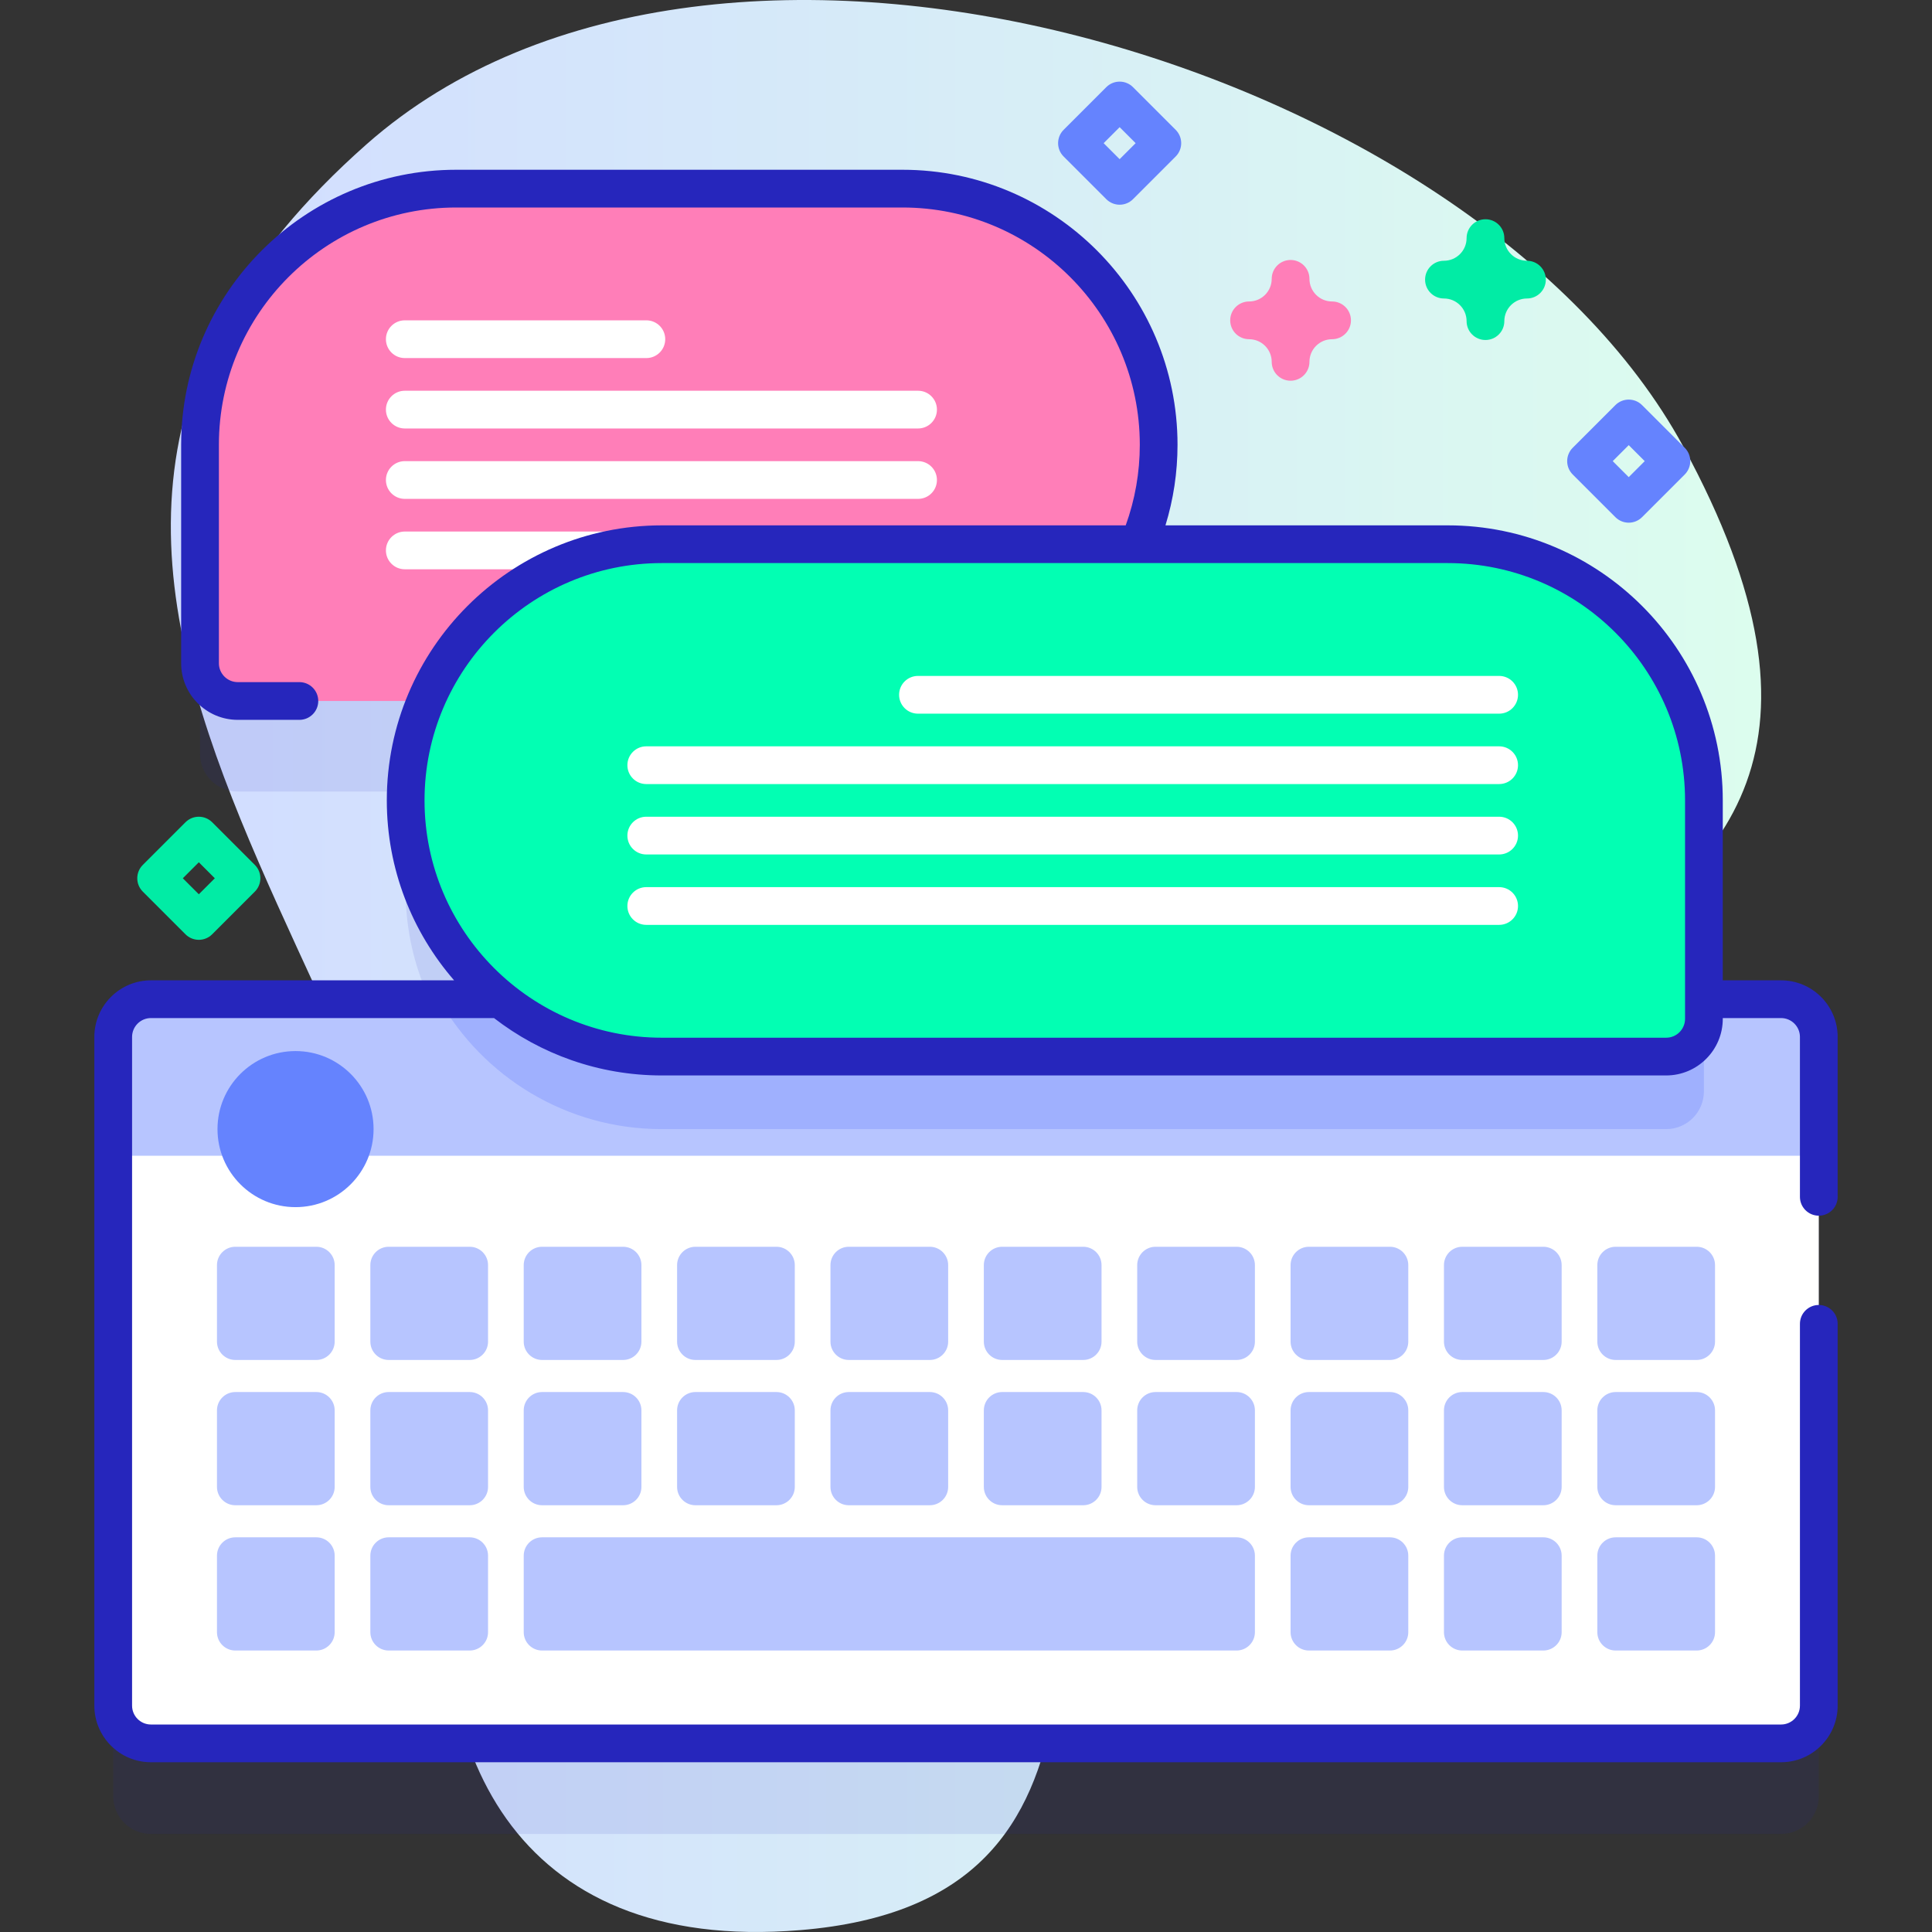 <svg id="Capa_1" enable-background="new 0 0 512 512" height="512" viewBox="0 0 512 512" width="512" xmlns="http://www.w3.org/2000/svg" xmlns:xlink="http://www.w3.org/1999/xlink"><rect x="0" y="0" width="512" height="512" fill="#333333" stroke="none"/><linearGradient id="SVGID_1_" gradientUnits="userSpaceOnUse" x1="45.274" x2="466.726" y1="256" y2="256"><stop offset=".049" stop-color="#d2deff"/><stop offset=".999" stop-color="#dcfdee"/></linearGradient><g><g><g><path d="m97.146 38.232c-135.328 119.538 38.831 235.409 22.243 366.028-7.375 58.072 16.054 113.588 92.705 107.244 93.413-7.732 59.504-97.209 79.066-156.778 33.66-102.501 240.73-78.56 154.895-236.448-54.778-100.758-255.766-162.321-348.909-80.046z" fill="url(#SVGID_1_)"/></g><g><path d="m472 288.798h-20.446v-52.685c0-37.494-30.395-67.89-67.89-67.89h-81.911c3.414-8.101 5.303-17.002 5.303-26.345 0-37.494-30.395-67.89-67.89-67.89h-118.27c-37.494 0-67.89 30.395-67.89 67.89v57.89c0 5.523 4.477 10 10 10h49.801c-3.414 8.101-5.303 17.002-5.303 26.345 0 21.263 9.782 40.236 25.084 52.684h-92.588c-5.523 0-10 4.477-10 10v177.214c0 5.523 4.477 10 10 10h432c5.523 0 10-4.477 10-10v-177.213c0-5.523-4.477-10-10-10z" fill="#2626bc" opacity=".1"/><g><g><g><g><g><path d="m63.008 185.768h176.159c37.494 0 67.89-30.395 67.89-67.89 0-37.494-30.395-67.89-67.89-67.89h-118.27c-37.494 0-67.89 30.395-67.89 67.89v57.89c.001 5.523 4.478 10 10.001 10z" fill="#ff7eb8"/></g></g><g><g><g><path d="m107.273 94.893h64.02c2.762 0 5-2.239 5-5s-2.238-5-5-5h-64.02c-2.762 0-5 2.239-5 5s2.238 5 5 5z" fill="#fff"/></g><g><path d="m107.273 113.55h136.025c2.762 0 5-2.239 5-5s-2.238-5-5-5h-136.025c-2.762 0-5 2.239-5 5s2.238 5 5 5z" fill="#fff"/></g></g><g><g><path d="m107.273 132.207h136.025c2.762 0 5-2.239 5-5s-2.238-5-5-5h-136.025c-2.762 0-5 2.239-5 5s2.238 5 5 5z" fill="#fff"/></g><g><path d="m107.273 150.863h136.025c2.762 0 5-2.239 5-5s-2.238-5-5-5h-136.025c-2.762 0-5 2.239-5 5s2.238 5 5 5z" fill="#fff"/></g></g></g></g></g><g><path d="m472 462.011h-432c-5.523 0-10-4.477-10-10v-177.213c0-5.523 4.477-10 10-10h432c5.523 0 10 4.477 10 10v177.213c0 5.523-4.477 10-10 10z" fill="#fff"/><path d="m482 274.795v31.49h-452v-31.49c0-5.52 4.48-10 10-10h432c5.52 0 10 4.48 10 10z" fill="#b7c5ff"/><g><g><path d="m451.55 264.795v24.43c0 5.52-4.47 10-10 10h-266.16c-25.32 0-47.41-13.87-59.07-34.43z" fill="#9fb0fe"/></g></g><circle cx="78.319" cy="299.224" fill="#6583fe" r="20.681"/><g fill="#b7c5ff"><g><path d="m83.832 360.405h-21.471c-2.685 0-4.861-2.176-4.861-4.861v-20.278c0-2.685 2.176-4.861 4.861-4.861h21.471c2.685 0 4.861 2.176 4.861 4.861v20.278c0 2.684-2.177 4.861-4.861 4.861z"/><path d="m124.477 360.405h-21.471c-2.685 0-4.861-2.176-4.861-4.861v-20.278c0-2.685 2.176-4.861 4.861-4.861h21.471c2.685 0 4.861 2.176 4.861 4.861v20.278c0 2.684-2.176 4.861-4.861 4.861z"/><path d="m165.122 360.405h-21.471c-2.685 0-4.861-2.176-4.861-4.861v-20.278c0-2.685 2.176-4.861 4.861-4.861h21.471c2.685 0 4.861 2.176 4.861 4.861v20.278c0 2.684-2.176 4.861-4.861 4.861z"/><path d="m205.767 360.405h-21.471c-2.685 0-4.861-2.176-4.861-4.861v-20.278c0-2.685 2.176-4.861 4.861-4.861h21.471c2.685 0 4.861 2.176 4.861 4.861v20.278c.001 2.684-2.176 4.861-4.861 4.861z"/><path d="m246.413 360.405h-21.471c-2.685 0-4.861-2.176-4.861-4.861v-20.278c0-2.685 2.176-4.861 4.861-4.861h21.471c2.685 0 4.861 2.176 4.861 4.861v20.278c0 2.684-2.177 4.861-4.861 4.861z"/><path d="m287.058 360.405h-21.471c-2.685 0-4.861-2.176-4.861-4.861v-20.278c0-2.685 2.176-4.861 4.861-4.861h21.471c2.685 0 4.861 2.176 4.861 4.861v20.278c0 2.684-2.176 4.861-4.861 4.861z"/><path d="m327.703 360.405h-21.471c-2.685 0-4.861-2.176-4.861-4.861v-20.278c0-2.685 2.176-4.861 4.861-4.861h21.471c2.685 0 4.861 2.176 4.861 4.861v20.278c0 2.684-2.176 4.861-4.861 4.861z"/><path d="m368.348 360.405h-21.471c-2.685 0-4.861-2.176-4.861-4.861v-20.278c0-2.685 2.176-4.861 4.861-4.861h21.471c2.685 0 4.861 2.176 4.861 4.861v20.278c.001 2.684-2.176 4.861-4.861 4.861z"/><path d="m408.994 360.405h-21.471c-2.685 0-4.861-2.176-4.861-4.861v-20.278c0-2.685 2.176-4.861 4.861-4.861h21.471c2.685 0 4.861 2.176 4.861 4.861v20.278c0 2.684-2.177 4.861-4.861 4.861z"/><path d="m449.639 360.405h-21.471c-2.685 0-4.861-2.176-4.861-4.861v-20.278c0-2.685 2.176-4.861 4.861-4.861h21.471c2.685 0 4.861 2.176 4.861 4.861v20.278c0 2.684-2.176 4.861-4.861 4.861z"/></g><g><path d="m83.832 398.905h-21.471c-2.685 0-4.861-2.176-4.861-4.861v-20.278c0-2.685 2.176-4.861 4.861-4.861h21.471c2.685 0 4.861 2.176 4.861 4.861v20.278c0 2.684-2.177 4.861-4.861 4.861z"/><path d="m124.477 398.905h-21.471c-2.685 0-4.861-2.176-4.861-4.861v-20.278c0-2.685 2.176-4.861 4.861-4.861h21.471c2.685 0 4.861 2.176 4.861 4.861v20.278c0 2.684-2.176 4.861-4.861 4.861z"/><path d="m165.122 398.905h-21.471c-2.685 0-4.861-2.176-4.861-4.861v-20.278c0-2.685 2.176-4.861 4.861-4.861h21.471c2.685 0 4.861 2.176 4.861 4.861v20.278c0 2.684-2.176 4.861-4.861 4.861z"/><path d="m205.767 398.905h-21.471c-2.685 0-4.861-2.176-4.861-4.861v-20.278c0-2.685 2.176-4.861 4.861-4.861h21.471c2.685 0 4.861 2.176 4.861 4.861v20.278c.001 2.684-2.176 4.861-4.861 4.861z"/><path d="m246.413 398.905h-21.471c-2.685 0-4.861-2.176-4.861-4.861v-20.278c0-2.685 2.176-4.861 4.861-4.861h21.471c2.685 0 4.861 2.176 4.861 4.861v20.278c0 2.684-2.177 4.861-4.861 4.861z"/><path d="m287.058 398.905h-21.471c-2.685 0-4.861-2.176-4.861-4.861v-20.278c0-2.685 2.176-4.861 4.861-4.861h21.471c2.685 0 4.861 2.176 4.861 4.861v20.278c0 2.684-2.176 4.861-4.861 4.861z"/><path d="m327.703 398.905h-21.471c-2.685 0-4.861-2.176-4.861-4.861v-20.278c0-2.685 2.176-4.861 4.861-4.861h21.471c2.685 0 4.861 2.176 4.861 4.861v20.278c0 2.684-2.176 4.861-4.861 4.861z"/><path d="m368.348 398.905h-21.471c-2.685 0-4.861-2.176-4.861-4.861v-20.278c0-2.685 2.176-4.861 4.861-4.861h21.471c2.685 0 4.861 2.176 4.861 4.861v20.278c.001 2.684-2.176 4.861-4.861 4.861z"/><path d="m408.994 398.905h-21.471c-2.685 0-4.861-2.176-4.861-4.861v-20.278c0-2.685 2.176-4.861 4.861-4.861h21.471c2.685 0 4.861 2.176 4.861 4.861v20.278c0 2.684-2.177 4.861-4.861 4.861z"/><path d="m449.639 398.905h-21.471c-2.685 0-4.861-2.176-4.861-4.861v-20.278c0-2.685 2.176-4.861 4.861-4.861h21.471c2.685 0 4.861 2.176 4.861 4.861v20.278c0 2.684-2.176 4.861-4.861 4.861z"/></g><g><path d="m83.832 437.405h-21.471c-2.685 0-4.861-2.176-4.861-4.861v-20.278c0-2.685 2.176-4.861 4.861-4.861h21.471c2.685 0 4.861 2.176 4.861 4.861v20.278c0 2.684-2.177 4.861-4.861 4.861z"/><path d="m124.477 437.405h-21.471c-2.685 0-4.861-2.176-4.861-4.861v-20.278c0-2.685 2.176-4.861 4.861-4.861h21.471c2.685 0 4.861 2.176 4.861 4.861v20.278c0 2.684-2.176 4.861-4.861 4.861z"/><path d="m327.703 437.405h-184.051c-2.685 0-4.861-2.176-4.861-4.861v-20.278c0-2.685 2.176-4.861 4.861-4.861h184.051c2.685 0 4.861 2.176 4.861 4.861v20.278c0 2.684-2.176 4.861-4.861 4.861z"/><path d="m368.348 437.405h-21.471c-2.685 0-4.861-2.176-4.861-4.861v-20.278c0-2.685 2.176-4.861 4.861-4.861h21.471c2.685 0 4.861 2.176 4.861 4.861v20.278c.001 2.684-2.176 4.861-4.861 4.861z"/><path d="m408.994 437.405h-21.471c-2.685 0-4.861-2.176-4.861-4.861v-20.278c0-2.685 2.176-4.861 4.861-4.861h21.471c2.685 0 4.861 2.176 4.861 4.861v20.278c0 2.684-2.177 4.861-4.861 4.861z"/><path d="m449.639 437.405h-21.471c-2.685 0-4.861-2.176-4.861-4.861v-20.278c0-2.685 2.176-4.861 4.861-4.861h21.471c2.685 0 4.861 2.176 4.861 4.861v20.278c0 2.684-2.176 4.861-4.861 4.861z"/></g></g></g><g><g><g><g><path d="m441.554 280.003h-266.159c-37.494 0-67.89-30.395-67.89-67.89 0-37.494 30.395-67.89 67.89-67.89h208.27c37.494 0 67.89 30.395 67.89 67.89v57.89c-.001 5.523-4.478 10-10.001 10z" fill="#02ffb3"/></g></g><g><g><g><path d="m397.289 189.128h-154.019c-2.762 0-5-2.239-5-5s2.238-5 5-5h154.019c2.762 0 5 2.239 5 5s-2.238 5-5 5z" fill="#fff"/></g><g><path d="m397.289 207.785h-226.024c-2.762 0-5-2.239-5-5s2.238-5 5-5h226.025c2.762 0 5 2.239 5 5s-2.239 5-5.001 5z" fill="#fff"/></g></g><g><g><path d="m397.289 226.442h-226.024c-2.762 0-5-2.239-5-5s2.238-5 5-5h226.025c2.762 0 5 2.239 5 5s-2.239 5-5.001 5z" fill="#fff"/></g><g><path d="m397.289 245.099h-226.024c-2.762 0-5-2.239-5-5s2.238-5 5-5h226.025c2.762 0 5 2.239 5 5s-2.239 5-5.001 5z" fill="#fff"/></g></g></g></g></g></g><path d="m342.017 100.894c-2.761 0-5-2.238-5-5 0-3.309-2.691-6-6-6-2.761 0-5-2.238-5-5s2.239-5 5-5c3.309 0 6-2.691 6-6 0-2.762 2.239-5 5-5s5 2.238 5 5c0 3.309 2.691 6 6 6 2.761 0 5 2.238 5 5s-2.239 5-5 5c-3.309 0-6 2.691-6 6 0 2.761-2.239 5-5 5z" fill="#ff7eb8"/><path d="m393.662 90.104c-2.761 0-5-2.238-5-5 0-3.309-2.691-6-6-6-2.761 0-5-2.238-5-5s2.239-5 5-5c3.309 0 6-2.691 6-6 0-2.762 2.239-5 5-5s5 2.238 5 5c0 3.309 2.691 6 6 6 2.761 0 5 2.238 5 5s-2.239 5-5 5c-3.309 0-6 2.691-6 6 0 2.761-2.239 5-5 5z" fill="#01eca5"/><path d="m52.689 249.063c-1.326 0-2.598-.526-3.536-1.465l-11.31-11.311c-1.953-1.952-1.953-5.118 0-7.07l11.31-11.311c.938-.938 2.209-1.465 3.536-1.465s2.598.526 3.536 1.465l11.311 11.311c1.953 1.952 1.953 5.118 0 7.07l-11.311 11.311c-.938.938-2.209 1.465-3.536 1.465zm-4.239-16.311 4.239 4.239 4.239-4.239-4.239-4.239z" fill="#01eca5"/><g fill="#6583fe"><path d="m431.629 138.517c-1.28 0-2.559-.488-3.535-1.464l-11.311-11.31c-.938-.938-1.465-2.21-1.465-3.536s.527-2.598 1.464-3.535l11.311-11.311c1.953-1.953 5.118-1.953 7.071 0l11.311 11.311c.938.938 1.464 2.209 1.464 3.535s-.527 2.598-1.465 3.536l-11.311 11.31c-.975.975-2.254 1.464-3.534 1.464zm-4.239-16.31 4.239 4.239 4.239-4.239-4.239-4.239z"/><path d="m296.718 54.252c-1.326 0-2.598-.526-3.536-1.465l-11.311-11.311c-1.953-1.952-1.953-5.118 0-7.07l11.311-11.311c.938-.938 2.209-1.465 3.536-1.465s2.598.526 3.536 1.465l11.31 11.311c1.953 1.952 1.953 5.118 0 7.07l-11.31 11.311c-.938.939-2.21 1.465-3.536 1.465zm-4.239-16.311 4.239 4.239 4.239-4.239-4.239-4.239z"/></g></g></g><path d="m472 259.798h-15.446v-47.685c0-40.191-32.698-72.89-72.89-72.89h-74.803c2.11-6.89 3.195-14.044 3.195-21.346 0-40.191-32.698-72.89-72.89-72.89h-118.27c-40.191 0-72.89 32.698-72.89 72.89v57.89c0 8.271 6.729 15 15 15h16.334c2.761 0 5-2.238 5-5s-2.239-5-5-5h-16.332c-2.757 0-5-2.243-5-5v-57.89c0-34.678 28.212-62.89 62.89-62.89h118.27c34.677 0 62.89 28.213 62.89 62.891 0 7.345-1.266 14.516-3.731 21.345h-122.93c-40.191 0-72.89 32.698-72.89 72.89 0 18.223 6.738 34.892 17.832 47.685h-80.339c-8.271 0-15 6.729-15 15v177.214c0 8.271 6.729 15 15 15h432c8.271 0 15-6.729 15-15v-101.182c0-2.762-2.239-5-5-5s-5 2.238-5 5v101.182c0 2.757-2.243 5-5 5h-432c-2.757 0-5-2.243-5-5v-177.214c0-2.757 2.243-5 5-5h90.914c12.318 9.521 27.744 15.205 44.481 15.205h266.159c8.271 0 15-6.729 15-15v-.205h15.446c2.757 0 5 2.243 5 5v42.372c0 2.762 2.239 5 5 5s5-2.238 5-5v-42.372c0-8.272-6.729-15-15-15zm-25.446 10.205c0 2.757-2.243 5-5 5h-266.159c-34.677 0-62.89-28.212-62.89-62.89s28.212-62.89 62.89-62.89h208.27c34.677 0 62.89 28.212 62.89 62.89v57.89z" fill="#2626bc"/></g></svg>